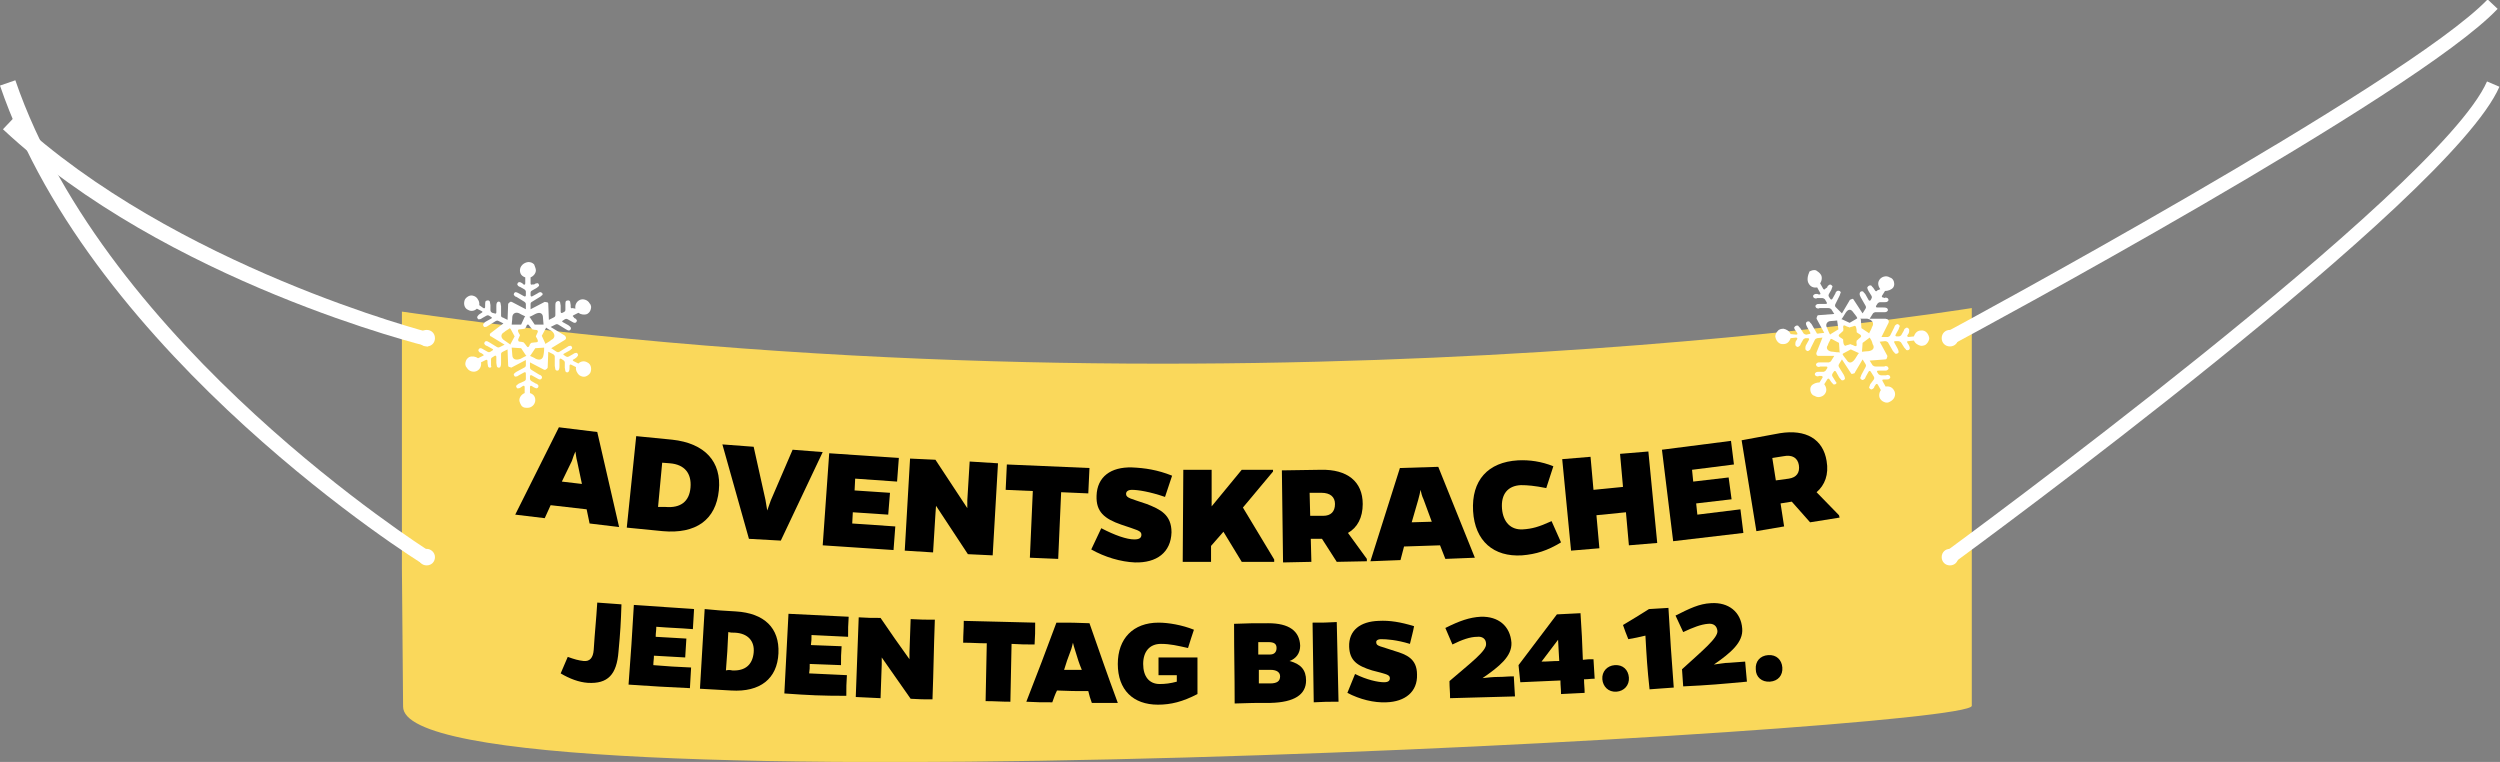 <?xml version="1.0" encoding="utf-8"?>
<!-- Generator: Adobe Illustrator 27.0.1, SVG Export Plug-In . SVG Version: 6.00 Build 0)  -->
<svg version="1.1" id="Ebene_1" xmlns="http://www.w3.org/2000/svg" xmlns:xlink="http://www.w3.org/1999/xlink" x="0px" y="0px"
	 viewBox="0 0 423.6 129.1" style="enable-background:new 0 0 423.6 129.1;" xml:space="preserve">
<rect x="0" y="0" width="423.6" height="129.1" fill="#808080" stroke="none"/>
<style type="text/css">
	.st0{fill:#FFFFFF;}
	.st1{enable-background:new    ;}
</style>
<g>
	<g>
		<g>
			<g>
				<g>
					<g>
						<defs>
							<path id="SVGID_1_" d="M68.1,52.8v43.6l0.2,23.3c-0.3,19,265.5,4.1,265.8-0.1V52.2C331.3,52.6,207.1,72.8,68.1,52.8"/>
						</defs>
						<use xlink:href="#SVGID_1_"  style="overflow:visible;fill:#FAD85B;"/>
						<clipPath id="SVGID_00000064330762931233001250000015417169075429032873_">
							<use xlink:href="#SVGID_1_"  style="overflow:visible;"/>
						</clipPath>
					</g>
				</g>
			</g>
		</g>
	</g>
</g>
<g>
	<g>
		<g>
			<g>
				<g>
					<path class="st0" d="M72.3,58.7c0.8,0,1.4-0.6,1.4-1.4s-0.6-1.4-1.4-1.4s-1.4,0.6-1.4,1.4S71.5,58.7,72.3,58.7"/>
				</g>
			</g>
		</g>
	</g>
</g>
<g>
	<g>
		<g>
			<g>
				<g>
					<path class="st0" d="M72.3,95.8c0.8,0,1.4-0.6,1.4-1.4S73,93,72.3,93c-0.8,0-1.4,0.6-1.4,1.4C70.9,95.2,71.5,95.8,72.3,95.8"/>
				</g>
			</g>
		</g>
	</g>
</g>
<g>
	<g>
		<g>
			<g>
				<g>
					<path class="st0" d="M330.4,58.7c0.8,0,1.4-0.6,1.4-1.4s-0.6-1.4-1.4-1.4s-1.4,0.6-1.4,1.4S329.6,58.7,330.4,58.7"/>
				</g>
			</g>
		</g>
	</g>
</g>
<g>
	<g>
		<g>
			<g>
				<g>
					<path class="st0" d="M330.4,95.8c0.8,0,1.4-0.6,1.4-1.4s-0.6-1.4-1.4-1.4s-1.4,0.6-1.4,1.4C329,95.2,329.6,95.8,330.4,95.8"/>
				</g>
			</g>
		</g>
	</g>
</g>
<g>
	<path class="st0" d="M330.9,95.5l-1.4-1.9c0.8-0.6,83.8-61.3,91.9-79.8l2.1,0.9C415.2,33.8,334.3,93,330.9,95.5z"/>
</g>
<g>
	<g>
		<path class="st0" d="M330.8,58.4l-1.1-2.1c0.8-0.4,78.2-42.2,91.8-56.4l1.7,1.6C409.4,16.1,334,56.7,330.8,58.4z"/>
	</g>
</g>
<g>
	<g>
		<path class="st0" d="M92,53.8c0,0.4,0.1,0.9,0.1,1.2H92h-1.4l-0.8-1.2l-0.1-0.1c0.3-0.1,0.6-0.3,1-0.5C91.5,52.8,92,53.1,92,53.8
			 M93.4,57.6c-0.3,0.3-0.8,0.5-1,0.7v-0.1l-0.6-1.3l0.7-1.3v-0.1c0.3,0.2,0.6,0.4,1,0.6C94.1,56.6,94.1,57.3,93.4,57.6 M90.8,60.8
			c-0.3-0.2-0.8-0.4-1-0.5l0.1-0.1l0.8-1.2l1.5-0.1l0,0c0,0.3,0,0.7-0.1,1.2C92,60.9,91.5,61.1,90.8,60.8 M86.8,60.1
			c0-0.4-0.1-0.9-0.1-1.2h0.1l1.5,0.1l0.8,1.2l0.1,0.1c-0.3,0.1-0.6,0.3-1,0.5C87.4,61.1,86.8,60.9,86.8,60.1 M91.1,56.3
			c-0.1,0.3-0.3,0.6-0.3,0.7c0,0.1,0.2,0.3,0.3,0.6c0.1,0.3,0,0.4-0.3,0.4s-0.7,0.1-0.8,0.1c-0.1,0.1-0.3,0.3-0.3,0.5
			c-0.2,0.3-0.3,0.3-0.5,0s-0.4-0.5-0.5-0.6c-0.1,0-0.3-0.1-0.6-0.1c-0.3,0-0.3-0.2-0.3-0.4c0.1-0.3,0.3-0.6,0.3-0.7
			c0-0.1-0.2-0.3-0.3-0.6c-0.1-0.3,0-0.4,0.3-0.4s0.7-0.1,0.8-0.1c0.1-0.1,0.3-0.3,0.3-0.5c0.2-0.3,0.3-0.3,0.5,0s0.4,0.5,0.5,0.6
			c0.1,0,0.3,0.1,0.6,0.1S91.2,56.1,91.1,56.3 M85.4,56.3c0.3-0.3,0.8-0.5,1-0.7c0,0,0,0.1,0.1,0.1l0.7,1.3l-0.7,1.3v0.1
			c-0.3-0.2-0.6-0.4-1-0.7C84.8,57.3,84.8,56.6,85.4,56.3 M88,53.1c0.3,0.2,0.8,0.4,1,0.5l-0.1,0.1L88.3,55h-1.5h-0.1
			c0-0.3,0.1-0.7,0.1-1.2C86.8,53.1,87.4,52.8,88,53.1 M88.1,45.8c0,0.6,0.3,1,0.9,1.2v1c0,0.2-0.1,0.3-0.3,0.2L88.5,48
			c-0.2-0.1-0.3-0.2-0.5-0.2c0,0-0.2,0-0.3,0.2c-0.1,0.3,0,0.3,0,0.3c0.1,0.2,0.3,0.3,0.4,0.3l0.7,0.4c0.2,0.1,0.3,0.3,0.3,0.4V50
			c0,0.2-0.1,0.3-0.3,0.2l-0.9-0.5c-0.2-0.1-0.4-0.2-0.5-0.2c0,0-0.2,0-0.3,0.2c-0.1,0.3,0,0.3,0,0.3c0.1,0.2,0.3,0.3,0.4,0.3
			l1.3,0.8c0.2,0.1,0.3,0.3,0.3,0.4v0.9l-2.3-1.2c-0.2-0.1-0.3-0.1-0.4,0c-0.2,0.1-0.3,0.3-0.3,0.3L86,54.2l-0.8-0.4
			c-0.2,0-0.3-0.2-0.3-0.3v-1.6c0-0.2-0.1-0.4-0.1-0.6c0,0-0.1-0.2-0.3-0.2s-0.3,0.2-0.3,0.2c-0.1,0.2-0.1,0.4-0.1,0.6v1
			c0,0.2-0.1,0.3-0.3,0.2L83.4,53c-0.2-0.1-0.3-0.3-0.3-0.4v-0.9c0-0.2-0.1-0.4-0.1-0.6c0,0-0.1-0.2-0.3-0.2S82.3,51,82.3,51
			c-0.1,0.2-0.1,0.5-0.1,0.7V52c0,0.2-0.1,0.3-0.3,0.2l-0.7-0.5c0.1-0.5-0.2-1.1-0.6-1.4c-0.3-0.2-0.7-0.3-1-0.2s-0.6,0.3-0.8,0.6
			c-0.3,0.6-0.2,1.5,0.5,1.8c0.5,0.3,1.1,0.2,1.5-0.2l0.8,0.4c0.2,0.1,0.2,0.2,0,0.3l-0.3,0.2c-0.2,0.1-0.3,0.3-0.4,0.4
			c0,0-0.1,0.2,0,0.3c0.1,0.3,0.3,0.2,0.3,0.2c0.2,0,0.4-0.1,0.5-0.2l0.7-0.4c0.2-0.1,0.3-0.1,0.5,0l0.3,0.2c0.2,0.1,0.2,0.2,0,0.3
			l-0.9,0.5c-0.2,0.1-0.3,0.3-0.4,0.4c0,0-0.1,0.2,0,0.3c0.1,0.3,0.3,0.2,0.3,0.2c0.2,0,0.4-0.1,0.5-0.2l1.3-0.8
			c0.2-0.1,0.3-0.1,0.5,0l0.8,0.4l-2.1,1.6C83,56.5,83,56.7,83,56.7c0,0.2,0.1,0.3,0.2,0.3l2.3,1.4l-0.8,0.4c-0.2,0.1-0.3,0.1-0.5,0
			L82.9,58c-0.2-0.1-0.3-0.2-0.5-0.2c0,0-0.2,0-0.3,0.2c-0.1,0.3,0,0.3,0,0.3c0.1,0.2,0.3,0.3,0.4,0.3l0.9,0.5
			c0.2,0.1,0.2,0.2,0,0.3l-0.3,0.2c-0.2,0.1-0.3,0.1-0.5,0l-0.7-0.4c-0.2-0.1-0.3-0.2-0.5-0.2c0,0-0.2,0-0.3,0.2
			c-0.1,0.2,0,0.3,0,0.3c0.1,0.2,0.3,0.3,0.4,0.3l0.3,0.2c0.2,0.1,0.2,0.3,0,0.3L81,60.7c-0.4-0.3-1-0.4-1.5-0.2
			c-0.3,0.2-0.5,0.4-0.6,0.8c-0.1,0.3-0.1,0.7,0.2,1c0.3,0.6,1.2,0.9,1.8,0.5c0.5-0.3,0.7-0.9,0.6-1.4l0.8-0.4
			c0.2-0.1,0.3,0,0.3,0.2v0.3c0,0.2,0.1,0.4,0.1,0.6c0,0,0.1,0.2,0.3,0.2s0.3-0.2,0.3-0.2c-0.1,0.1-0.1-0.1-0.1-0.3v-0.9
			c0-0.2,0.1-0.3,0.3-0.4l0.3-0.2c0.2-0.1,0.3,0,0.3,0.2v1c0,0.2,0.1,0.4,0.1,0.6c0,0,0.1,0.2,0.3,0.2c0.3,0,0.3-0.2,0.3-0.2
			c0.1-0.2,0.1-0.4,0.1-0.6V60c0-0.2,0.1-0.3,0.3-0.4l0.8-0.4l0.1,2.7c0,0.2,0.1,0.3,0.3,0.3c0.2,0.1,0.3,0.1,0.4,0l2.3-1.2v0.9
			c0,0.2-0.1,0.3-0.3,0.4L87.5,63c-0.2,0.1-0.3,0.3-0.4,0.3c0,0-0.1,0.2,0,0.3c0.1,0.3,0.3,0.2,0.3,0.2c0.2,0,0.4-0.1,0.5-0.2
			l0.9-0.5c0.2-0.1,0.3,0,0.3,0.2v0.9c0,0.2-0.1,0.3-0.3,0.4L87.9,65c-0.2,0.1-0.3,0.3-0.4,0.3c0,0-0.1,0.2,0,0.3
			c0.1,0.3,0.3,0.2,0.3,0.2c0.2,0,0.4-0.1,0.5-0.2l0.3-0.2c0.2-0.1,0.3,0,0.3,0.2v1c-0.5,0.2-0.9,0.7-0.9,1.2c0,0.3,0.2,0.7,0.4,1
			c0.3,0.3,0.6,0.3,1,0.3c0.7,0,1.3-0.6,1.3-1.3c0-0.6-0.3-1-0.9-1.2v-1c0-0.2,0.1-0.3,0.3-0.2l0.3,0.2c0.2,0.1,0.4,0.2,0.5,0.2
			c0,0,0.2,0,0.3-0.2c0.1-0.3,0-0.3,0-0.3c-0.1-0.2-0.3-0.3-0.4-0.3l-0.7-0.4c-0.2-0.1-0.3-0.3-0.3-0.4v-0.4c0-0.2,0.1-0.3,0.3-0.2
			l0.9,0.5c0.2,0.1,0.3,0.2,0.5,0.2c0,0,0.2,0,0.3-0.2c0.1-0.3,0-0.3,0-0.3c-0.1-0.2-0.3-0.3-0.4-0.3l-1.3-0.8
			c-0.2-0.1-0.3-0.3-0.3-0.4v-0.9l2.3,1.2c0.2,0.1,0.3,0.1,0.4,0c0.2-0.1,0.3-0.3,0.3-0.3l0.1-2.7l0.8,0.4c0.2,0.1,0.3,0.3,0.3,0.4
			V62c0,0.2,0.1,0.4,0.1,0.6c0,0,0.1,0.2,0.3,0.2c0.3,0,0.3-0.2,0.3-0.2c0.1-0.2,0.1-0.4,0.1-0.6v-1c0-0.2,0.1-0.3,0.3-0.2l0.3,0.2
			c0.2,0.1,0.3,0.3,0.3,0.4v0.9c0,0.2,0.1,0.4,0.1,0.6c0,0,0.1,0.2,0.3,0.2s0.3-0.2,0.3-0.2c0.1-0.2,0.1-0.4,0.1-0.6V62
			c0-0.2,0.1-0.3,0.3-0.2l0.8,0.4c-0.1,0.5,0.2,1.1,0.6,1.4c0.3,0.2,0.7,0.3,1,0.2s0.6-0.3,0.8-0.6c0.3-0.6,0.2-1.5-0.5-1.8
			c-0.5-0.3-1.1-0.2-1.5,0.2l-0.8-0.4c-0.2-0.1-0.2-0.3,0-0.3l0.3-0.2c0.2-0.1,0.3-0.3,0.4-0.4c0,0,0.1-0.2,0-0.3
			c-0.1-0.3-0.3-0.2-0.3-0.2c-0.2,0-0.4,0.1-0.5,0.2l-0.7,0.4c-0.2,0.1-0.3,0.1-0.5,0l-0.3-0.2c-0.2-0.1-0.2-0.2,0-0.3l0.9-0.5
			c0.2-0.1,0.3-0.3,0.4-0.3c0,0,0.1-0.2,0-0.3c-0.1-0.3-0.3-0.2-0.3-0.2c-0.2,0-0.4,0.1-0.5,0.2l-1.3,0.8c-0.2,0.1-0.3,0.1-0.5,0
			L93.4,59l2.3-1.4c0.2-0.1,0.2-0.3,0.2-0.3c0-0.1,0-0.2-0.1-0.3c0-0.1-0.1-0.1-0.2-0.2l-2.3-1.4l0.8-0.4c0.2-0.1,0.3-0.1,0.5,0
			l1.3,0.8c0.2,0.1,0.3,0.2,0.5,0.2c0,0,0.2,0,0.3-0.2c0.1-0.3,0-0.3,0-0.3c-0.1-0.2-0.3-0.3-0.4-0.4l-0.9-0.5
			c-0.2-0.1-0.2-0.2,0-0.3l0.3-0.2c0.2-0.1,0.3-0.1,0.5,0l0.7,0.4c0.2,0.1,0.3,0.2,0.5,0.2c0,0,0.2,0,0.3-0.2c0.1-0.3,0-0.3,0-0.3
			c-0.1-0.2-0.3-0.3-0.4-0.3l-0.1-0.2c-0.2-0.1-0.2-0.2,0-0.3L98,53c0.4,0.3,1,0.4,1.5,0.2c0.3-0.2,0.5-0.4,0.6-0.8
			c0.1-0.3,0.1-0.7-0.2-1c-0.3-0.6-1.2-0.9-1.8-0.5c-0.5,0.3-0.7,0.9-0.6,1.4L97,52.2c-0.2,0.1-0.3,0-0.3-0.2v-0.3
			c0-0.2-0.1-0.4-0.1-0.6c0,0-0.1-0.2-0.3-0.2S95.9,51,95.9,51c-0.1,0.2-0.1,0.4-0.1,0.6v0.9c0,0.2-0.1,0.3-0.3,0.4L95.3,53
			c-0.2,0.1-0.3,0-0.3-0.2v-1c0-0.2-0.1-0.4-0.1-0.6c0,0-0.1-0.2-0.3-0.2s-0.4,0.2-0.4,0.2c-0.1,0.2-0.1,0.4-0.1,0.6v1.6
			c0,0.2-0.1,0.3-0.3,0.4L93,54.2l-0.1-2.7c0-0.2-0.1-0.3-0.3-0.3s-0.3-0.1-0.4,0l-2.3,1.2v-0.9c0-0.2,0.1-0.3,0.3-0.4l1.3-0.8
			c0.2-0.1,0.3-0.3,0.4-0.3c0,0,0.1-0.2,0-0.3c-0.2-0.2-0.3-0.2-0.3-0.2c-0.2,0-0.4,0.1-0.5,0.2l-0.9,0.5c-0.2,0.1-0.3,0-0.3-0.2
			v-0.4c0-0.2,0.1-0.3,0.3-0.4l0.7-0.4c0.2-0.1,0.3-0.3,0.4-0.3c0,0,0.1-0.2,0-0.3C91.2,47.9,91,48,91,48c-0.2,0-0.4,0.1-0.5,0.2
			h-0.3c-0.2,0.1-0.3,0-0.3-0.2v-1c0.5-0.2,0.9-0.7,0.9-1.2c0-0.3-0.2-0.7-0.3-1c-0.3-0.3-0.6-0.4-1-0.4
			C88.7,44.5,88.1,45.1,88.1,45.8"/>
	</g>
</g>
<g>
	<g>
		<path class="st0" d="M314,52.9c0.2,0.3,0.6,0.7,0.7,1l-0.1,0.1l-1.2,0.7l-1.3-0.6l-0.1,0c0.2-0.2,0.4-0.6,0.6-0.9
			C313.1,52.3,313.6,52.3,314,52.9 M317.2,55.4c-0.1,0.4-0.4,0.8-0.5,1.1l-0.1-0.1l-1.2-0.8l-0.1-1.5l-0.1-0.1c0.4,0,0.7,0,1.2,0
			C317.3,54.2,317.6,54.8,317.2,55.4 M316.6,59.5c-0.4,0-0.9,0.1-1.1,0.1l0-0.1l0.1-1.4l1.2-0.9l0,0c0.2,0.3,0.4,0.6,0.5,1.1
			C317.7,58.9,317.4,59.4,316.6,59.5 M312.9,61c-0.2-0.3-0.6-0.7-0.7-1l0.1-0.1l1.3-0.7l1.3,0.6l0.1,0c-0.2,0.2-0.4,0.6-0.6,0.9
			C313.9,61.5,313.3,61.7,312.9,61 M314.5,55.5c0.1,0.3,0.1,0.7,0.1,0.8c0.1,0.1,0.3,0.2,0.6,0.4c0.2,0.2,0.2,0.3,0,0.5
			c-0.3,0.2-0.5,0.5-0.6,0.5c0,0.1-0.1,0.4,0,0.6c0,0.4-0.1,0.4-0.4,0.3c-0.3-0.2-0.6-0.2-0.7-0.3c-0.1,0.1-0.3,0.1-0.6,0.2
			c-0.3,0.2-0.4,0-0.5-0.2c-0.1-0.3-0.1-0.7-0.1-0.8c-0.1-0.1-0.3-0.2-0.6-0.4c-0.2-0.2-0.2-0.3,0-0.5c0.3-0.2,0.5-0.5,0.6-0.5
			c0-0.1,0.1-0.4,0-0.6c0-0.4,0.1-0.4,0.4-0.3c0.3,0.2,0.6,0.2,0.7,0.3c0.1-0.1,0.3-0.1,0.6-0.2C314.3,55.1,314.5,55.3,314.5,55.5
			 M309.7,58.5c0.1-0.4,0.4-0.8,0.5-1.1c0,0,0.1,0.1,0.1,0l1.3,0.7l0.1,1.5l0.1,0.1c-0.4,0-0.7,0-1.2-0.1
			C309.7,59.6,309.3,59,309.7,58.5 M310.2,54.4c0.4,0,0.9-0.1,1.1-0.1l0,0.1l0.2,1.4l-1.3,0.8l-0.1,0.1c-0.2-0.3-0.3-0.6-0.5-1.1
			C309.2,55,309.6,54.4,310.2,54.4 M306.5,48.1c0.3,0.5,0.8,0.7,1.4,0.6l0.5,0.9c0.1,0.2,0.1,0.3-0.2,0.3l-0.3-0.1
			c-0.2,0-0.4,0-0.5,0.1c0,0-0.2,0.1-0.2,0.3c0.1,0.3,0.2,0.3,0.2,0.3c0.2,0.1,0.4,0.1,0.5,0l0.8,0c0.2,0,0.4,0.1,0.5,0.2l0.3,0.5
			c0.1,0.2,0.1,0.3-0.2,0.3l-1,0c-0.2,0-0.4,0-0.5,0.1c0,0-0.2,0.1-0.2,0.3c0.1,0.3,0.2,0.3,0.2,0.3c0.2,0.1,0.4,0.1,0.5,0l1.5,0
			c0.2,0,0.4,0.1,0.5,0.2l0.5,0.8l-2.6,0.2c-0.2,0-0.3,0.1-0.3,0.2c-0.1,0.2-0.1,0.4-0.1,0.4l1.3,2.4l-0.9,0.1
			c-0.2,0.1-0.4,0-0.4-0.1L307,55c-0.1-0.2-0.3-0.3-0.4-0.5c0,0-0.2-0.1-0.4,0c-0.2,0.1-0.2,0.3-0.2,0.3c0,0.2,0.1,0.4,0.2,0.6
			l0.5,0.9c0.1,0.2,0.1,0.3-0.2,0.3l-0.4,0.1c-0.2,0-0.4-0.1-0.5-0.2l-0.5-0.8c-0.1-0.2-0.3-0.3-0.4-0.5c0,0-0.2-0.1-0.4,0
			c-0.2,0.1-0.3,0.3-0.3,0.3c0,0.2,0.2,0.5,0.3,0.6l0.2,0.3c0.1,0.2,0.1,0.3-0.2,0.3l-0.9-0.1c-0.2-0.5-0.7-0.8-1.2-0.9
			c-0.4,0-0.8,0.1-1,0.4c-0.2,0.2-0.4,0.6-0.4,0.9c0.1,0.7,0.6,1.4,1.4,1.3c0.6,0,1-0.4,1.2-1l0.9-0.1c0.2,0,0.3,0.1,0.2,0.3
			l-0.2,0.3c-0.1,0.2-0.1,0.4-0.1,0.6c0,0,0,0.2,0.2,0.3c0.2,0.2,0.4,0,0.4,0c0.2-0.1,0.3-0.3,0.3-0.4l0.4-0.7
			c0.1-0.2,0.2-0.2,0.4-0.3l0.4,0c0.2,0,0.3,0.1,0.2,0.3l-0.5,0.9c-0.1,0.2-0.1,0.4-0.1,0.6c0,0,0,0.2,0.2,0.3c0.2,0.2,0.4,0,0.4,0
			c0.2-0.1,0.3-0.3,0.3-0.4l0.7-1.4c0.1-0.2,0.2-0.2,0.4-0.3l0.9-0.1l-1,2.5c-0.1,0.2,0,0.4,0,0.4c0.1,0.2,0.2,0.2,0.3,0.2l2.7,0
			l-0.5,0.8c-0.1,0.2-0.2,0.2-0.4,0.3l-1.5,0c-0.2,0-0.4,0-0.5,0.1c0,0-0.2,0.1-0.2,0.3c0.1,0.3,0.2,0.3,0.2,0.3
			c0.2,0.1,0.4,0.1,0.5,0l1,0c0.2,0,0.3,0.1,0.2,0.3l-0.2,0.3c-0.1,0.2-0.2,0.2-0.4,0.3l-0.8,0c-0.2,0-0.4,0-0.5,0.1
			c0,0-0.2,0.1-0.2,0.3s0.2,0.3,0.2,0.3c0.2,0.1,0.4,0.1,0.5,0l0.4,0c0.2,0,0.3,0.2,0.2,0.3l-0.5,0.8c-0.5,0-1.1,0.2-1.4,0.6
			c-0.2,0.3-0.2,0.6-0.1,1c0.1,0.3,0.3,0.6,0.7,0.7c0.6,0.4,1.5,0.1,1.8-0.5c0.3-0.5,0.1-1.1-0.2-1.5l0.5-0.8c0.1-0.2,0.3-0.2,0.4,0
			l0.2,0.3c0.1,0.2,0.3,0.3,0.4,0.5c0,0,0.2,0.1,0.4,0c0.2-0.1,0.2-0.3,0.2-0.3c0,0.1-0.1,0-0.2-0.2l-0.5-0.8
			c-0.1-0.2-0.1-0.3,0-0.5l0.2-0.3c0.1-0.2,0.3-0.2,0.4,0l0.5,0.9c0.1,0.2,0.3,0.3,0.4,0.5c0,0,0.2,0.1,0.4,0
			c0.3-0.2,0.2-0.3,0.2-0.3c0-0.2-0.1-0.4-0.2-0.6l-0.8-1.3c-0.1-0.2-0.1-0.3,0-0.5l0.5-0.8l1.5,2.3c0.1,0.2,0.2,0.2,0.4,0.1
			c0.2,0,0.3-0.1,0.3-0.2l1.3-2.2l0.5,0.8c0.1,0.2,0.1,0.3,0,0.5l-0.7,1.3c-0.1,0.2-0.1,0.4-0.2,0.5c0,0,0,0.2,0.2,0.3
			c0.2,0.2,0.4,0,0.4,0c0.2-0.1,0.3-0.3,0.3-0.4l0.5-0.9c0.1-0.2,0.3-0.2,0.4,0l0.5,0.8c0.1,0.2,0.1,0.3,0,0.5l-0.6,0.8
			c-0.1,0.2-0.1,0.4-0.2,0.5c0,0,0,0.2,0.2,0.3c0.2,0.2,0.4,0,0.4,0c0.2-0.1,0.3-0.3,0.3-0.4l0.2-0.3c0.1-0.2,0.3-0.2,0.4,0l0.5,0.9
			c-0.3,0.4-0.4,1.1-0.1,1.5c0.2,0.3,0.5,0.5,0.9,0.6c0.4,0.1,0.7-0.1,1-0.3c0.6-0.4,0.8-1.2,0.4-1.8c-0.3-0.5-0.8-0.7-1.4-0.6
			l-0.5-0.9c-0.1-0.2-0.1-0.3,0.2-0.3l0.4,0c0.2,0,0.4,0,0.5-0.1c0,0,0.2-0.1,0.2-0.3c-0.1-0.3-0.2-0.3-0.2-0.3
			c-0.2-0.1-0.4-0.1-0.5,0l-0.8,0c-0.2,0-0.4-0.1-0.5-0.2l-0.2-0.3c-0.1-0.2-0.1-0.3,0.2-0.3l1,0c0.2,0,0.4,0,0.5-0.1
			c0,0,0.2-0.1,0.2-0.3c-0.1-0.3-0.2-0.3-0.2-0.3c-0.2-0.1-0.4-0.1-0.5,0l-1.5,0c-0.2,0-0.4-0.1-0.5-0.2l-0.5-0.8l2.6-0.2
			c0.2,0,0.3-0.1,0.3-0.2c0.1-0.2,0.1-0.4,0.1-0.4l-1.3-2.4l0.9-0.1c0.2,0,0.4,0.1,0.5,0.2l0.8,1.4c0.1,0.2,0.3,0.3,0.4,0.5
			c0,0,0.2,0.1,0.4,0c0.3-0.2,0.2-0.3,0.2-0.3c0-0.2-0.1-0.4-0.2-0.6l-0.5-0.9c-0.1-0.2-0.1-0.3,0.2-0.3l0.4,0
			c0.2,0,0.4,0.1,0.5,0.2l0.5,0.8c0.1,0.2,0.3,0.3,0.4,0.5c0,0,0.2,0.1,0.4,0c0.2-0.1,0.2-0.3,0.2-0.3c0-0.2-0.1-0.4-0.2-0.6
			l-0.2-0.3c-0.1-0.2-0.1-0.3,0.2-0.3l0.9-0.1c0.2,0.5,0.7,0.8,1.2,0.9c0.4,0,0.8-0.1,1-0.4c0.2-0.2,0.4-0.6,0.4-0.9
			c-0.1-0.7-0.6-1.4-1.4-1.3c-0.6,0-1,0.4-1.2,1l-0.9,0.1c-0.2,0-0.3-0.2-0.2-0.3l0.2-0.3c0.1-0.2,0.1-0.4,0.1-0.6
			c0,0,0-0.2-0.2-0.3c-0.2-0.2-0.4,0-0.4,0c-0.2,0.1-0.3,0.3-0.3,0.4l-0.4,0.7c-0.1,0.2-0.2,0.2-0.4,0.3l-0.4,0
			c-0.2,0-0.3-0.1-0.2-0.3l0.5-0.9c0.1-0.2,0.1-0.4,0.2-0.5c0,0,0-0.2-0.2-0.3c-0.2-0.2-0.4,0-0.4,0c-0.2,0.1-0.3,0.3-0.3,0.4
			l-0.7,1.4c-0.1,0.2-0.2,0.2-0.4,0.3l-1.1,0l1.2-2.4c0.1-0.2,0-0.4,0-0.4c-0.1-0.1-0.1-0.2-0.2-0.2c-0.1-0.1-0.1,0-0.3-0.1l-2.7,0
			l0.5-0.8c0.1-0.2,0.2-0.2,0.4-0.3l1.5,0c0.2,0,0.4,0,0.5-0.1c0,0,0.2-0.1,0.2-0.3c-0.1-0.3-0.2-0.3-0.2-0.3
			c-0.2-0.1-0.4-0.1-0.6-0.1l-1,0c-0.2,0-0.3-0.1-0.2-0.3l0.2-0.3c0.1-0.2,0.2-0.2,0.4-0.3l0.8,0c0.2,0,0.4,0,0.5-0.1
			c0,0,0.2-0.1,0.2-0.3c-0.1-0.3-0.2-0.3-0.2-0.3c-0.2-0.1-0.4-0.1-0.5,0l-0.2-0.1c-0.2,0-0.3-0.1-0.2-0.3l0.5-0.8
			c0.5,0,1.1-0.2,1.4-0.6c0.2-0.3,0.2-0.6,0.1-1c-0.1-0.3-0.3-0.6-0.7-0.7c-0.6-0.4-1.5-0.1-1.8,0.5c-0.3,0.5-0.1,1.1,0.2,1.5
			l-0.5,0.2c-0.1,0.2-0.3,0.2-0.4,0l-0.2-0.3c-0.1-0.2-0.3-0.3-0.4-0.5c0,0-0.2-0.1-0.4,0c-0.2,0.1-0.3,0.3-0.3,0.3
			c0,0.2,0.1,0.4,0.2,0.6l0.5,0.8c0.1,0.2,0.1,0.3,0,0.5l-0.1,0.2c-0.1,0.2-0.3,0.2-0.4,0l-0.5-0.9c-0.1-0.2-0.3-0.3-0.4-0.5
			c0,0-0.2-0.1-0.4,0c-0.2,0.1-0.2,0.4-0.2,0.4c0,0.2,0.1,0.4,0.2,0.6l0.8,1.4c0.1,0.2,0.1,0.3,0,0.5l-0.5,0.8l-1.5-2.3
			c-0.1-0.2-0.2-0.2-0.4-0.1c-0.2,0.1-0.3,0.1-0.3,0.2l-1.3,2.2L311,52c-0.1-0.2-0.1-0.3,0-0.5l0.7-1.4c0.1-0.2,0.1-0.4,0.2-0.5
			c0,0,0-0.2-0.2-0.3c-0.3-0.1-0.4,0-0.4,0c-0.2,0.1-0.3,0.3-0.3,0.4l-0.5,0.9c-0.1,0.2-0.3,0.2-0.4,0l-0.2-0.3
			c-0.1-0.2-0.1-0.3,0-0.5l0.4-0.7c0.1-0.2,0.1-0.4,0.2-0.5c0,0,0-0.2-0.2-0.3c-0.2-0.2-0.4,0-0.4,0c-0.2,0.1-0.3,0.3-0.3,0.4
			l-0.3,0.2c-0.1,0.2-0.3,0.2-0.4,0l-0.5-0.9c0.3-0.4,0.4-1.1,0.1-1.5c-0.2-0.3-0.5-0.5-0.8-0.7c-0.4-0.1-0.7,0-1.1,0.2
			C306.3,46.7,306.1,47.5,306.5,48.1"/>
	</g>
</g>
<g class="st1">
	<path d="M92.3,87.8l-5-0.6l7.4-14.8l6.5,0.8l3.7,16.1l-5-0.6l-0.5-2.4l-6.1-0.7L92.3,87.8z M97.8,78.2c-0.2-0.7-0.2-1.2-0.3-1.7
		c-0.2,0.4-0.4,1-0.6,1.6l-1.7,3.5l3.4,0.4L97.8,78.2z"/>
</g>
<g class="st1">
	<path d="M113.9,74.5c5.5,0.6,8.4,3.7,7.9,8.6c-0.5,5-3.9,7.4-9.5,6.9l-6.1-0.6l1.6-15.5L113.9,74.5z M112.8,85.9
		c2.5,0.2,4-0.9,4.2-3.3s-1-3.9-3.5-4.1l-1.3-0.1l-0.7,7.5H112.8z"/>
</g>
<g class="st1">
	<path d="M126.9,91.3l-4.5-16l5.3,0.4l2,9c0.1,0.6,0.2,1.2,0.3,1.8c0.2-0.6,0.4-1.1,0.6-1.7l3.7-8.6l5.1,0.4l-7.1,15L126.9,91.3z"/>
</g>
<g class="st1">
	<path d="M139.4,92.4l1.1-15.6l11.8,0.8l-0.3,4l-7.1-0.5l-0.1,2l6,0.4l-0.3,3.7l-6-0.4l-0.1,1.9l7.3,0.5l-0.3,4L139.4,92.4z"/>
</g>
<g class="st1">
	<path d="M164,93.9l-5.4-8.2l-0.1,1.4l-0.4,6.5l-4.8-0.3l0.9-15.6l4.3,0.2l5.4,8.2v-1.3l0.4-6.6l4.8,0.3l-0.9,15.6L164,93.9z"/>
</g>
<g class="st1">
	<path d="M179.8,83.4l-0.5,11.3l-4.8-0.2l0.5-11.3l-4.6-0.2l0.2-4.3l14,0.6l-0.2,4.3L179.8,83.4z"/>
</g>
<g class="st1">
	<path d="M197.4,84.2c-2.6-0.9-4.6-1.2-5.6-1.2c-0.7,0-1,0.3-1,0.7c0,0.7,0.9,0.8,3.5,1.7c2.3,0.9,4.2,1.8,4.2,4.8
		c-0.1,3.4-2.5,5.2-6.2,5.1c-2.4-0.1-5.1-0.9-7.4-2.2l1.7-3.6c2.3,1.2,4.3,1.9,5.6,1.9c0.9,0,1.2-0.3,1.2-0.8c0-0.7-0.8-0.8-3.4-1.7
		c-2.9-1-4.3-2.2-4.2-4.9c0.1-3.2,2.4-4.9,6-4.8c2.2,0.1,4.3,0.4,6.8,1.4L197.4,84.2z"/>
</g>
<g class="st1">
	<path d="M205.2,92.5v2.7h-4.8l0.1-15.6h4.8v6.2l5.1-6.2h5.3v0.3l-5.1,6.1l5.3,8.8v0.4h-5.5l-3.1-5.1L205.2,92.5z"/>
</g>
<g class="st1">
	<path d="M223.8,79.6c4.5-0.1,7.1,2,7.1,5.8c0,2.3-0.9,4-2.5,4.9l3.2,4.4v0.4l-5.1,0.1l-2.5-3.9h-1.9l0.1,3.9l-4.8,0.1l-0.2-15.6
		L223.8,79.6z M224.2,87.4c1.3,0,2-0.7,2-2c0-1.2-0.8-1.9-2.3-1.9h-2l0.1,3.9H224.2z"/>
</g>
<g class="st1">
	<path d="M237.3,94.9l-5.1,0.2l5-15.8l6.5-0.2l6.2,15.4l-5,0.2l-0.9-2.3l-6.1,0.2L237.3,94.9z M241.2,84.6c-0.3-0.6-0.4-1.2-0.5-1.6
		c-0.1,0.5-0.2,1-0.4,1.7l-1.1,3.8l3.4-0.1L241.2,84.6z"/>
</g>
<g class="st1">
	<path d="M264.5,91.9c-2.3,1.4-4.2,2-6.6,2.2c-4.8,0.3-8-2.4-8.3-7.5c-0.3-5.2,2.5-8.3,7.6-8.6c2-0.1,4,0.2,6,1l-1.2,3.7
		c-2-0.4-3.2-0.5-4.3-0.5c-2.2,0.1-3.4,1.5-3.2,4c0.2,2.3,1.5,3.6,3.5,3.5c1.6-0.1,2.7-0.4,4.9-1.4L264.5,91.9z"/>
</g>
<g class="st1">
	<path d="M276,92.4l-0.5-5.6l-5,0.5l0.5,5.6l-4.8,0.4l-1.5-15.5l4.8-0.4L270,83l5-0.5l-0.5-5.6l4.8-0.4l1.5,15.5L276,92.4z"/>
</g>
<g class="st1">
	<path d="M283.5,91.7l-1.9-15.5l11.7-1.5l0.5,4l-7.1,0.9l0.2,2l6-0.7l0.5,3.7l-6,0.7l0.2,1.9l7.3-0.9l0.5,4L283.5,91.7z"/>
</g>
<g class="st1">
	<path d="M301.6,73.4c4.4-0.7,7.3,1,7.9,4.7c0.4,2.3-0.3,4.1-1.7,5.3l3.8,3.9l0.1,0.4l-5,0.8l-3.1-3.5l-1.9,0.3l0.6,3.9l-4.7,0.8
		l-2.5-15.4L301.6,73.4z M303.1,81.1c1.3-0.2,1.9-1,1.7-2.3c-0.2-1.2-1.1-1.8-2.6-1.5l-1.9,0.3l0.6,3.8L303.1,81.1z"/>
</g>
<g>
	<path class="st0" d="M72.5,58.7C72,58.6,28.2,47.8,0.5,21.9l1.9-2C29.6,45.2,72.6,56.3,73,56.4L72.5,58.7z"/>
</g>
<g>
	<path class="st0" d="M71.7,95.6c-0.6-0.3-56-35-71.7-81.1l2.6-0.9c15.5,45.2,69.5,79.3,70,79.7L71.7,95.6z"/>
</g>
<g>
	<g>
		<path d="M104.8,110.4c-0.3,3.9-1.8,5.5-5.2,5.3c-1.5-0.1-3.1-0.7-4.6-1.6c0.5-1.1,0.7-1.7,1.2-2.8c1.1,0.4,1.8,0.6,2.7,0.7
			c1,0.1,1.6-0.5,1.7-1.9c0.2-3.2,0.4-4.8,0.6-8c1.6,0.1,2.5,0.2,4.1,0.3C105.2,105.6,105.1,107.2,104.8,110.4z"/>
		<path d="M106.5,116c0.4-5.4,0.6-8.1,0.9-13.5c4.1,0.3,6.1,0.4,10.2,0.7c-0.1,1.4-0.1,2.1-0.2,3.4c-2.5-0.2-3.7-0.2-6.2-0.4
			c0,0.7-0.1,1-0.1,1.7c2.1,0.1,3.1,0.2,5.2,0.3c-0.1,1.3-0.1,1.9-0.2,3.2c-2.1-0.1-3.2-0.2-5.3-0.3c0,0.6-0.1,1-0.1,1.6
			c2.5,0.2,3.8,0.3,6.4,0.4c-0.1,1.4-0.1,2.1-0.2,3.5C112.8,116.4,110.7,116.3,106.5,116z"/>
		<path d="M124.7,103.6c4.8,0.3,7.4,2.8,7.2,7.1s-3.1,6.6-8,6.3c-2.1-0.1-3.2-0.2-5.3-0.3c0.3-5.4,0.5-8.1,0.8-13.5
			C121.5,103.4,122.6,103.5,124.7,103.6z M124.1,113.6c2.2,0.1,3.4-1,3.6-3s-1-3.3-3.2-3.4c-0.5,0-0.7,0-1.1-0.1
			c-0.1,2.6-0.2,3.9-0.4,6.5C123.4,113.5,123.6,113.5,124.1,113.6z"/>
		<path d="M132.9,117.5c0.3-5.4,0.4-8.1,0.7-13.5c4.1,0.2,6.1,0.3,10.2,0.5c-0.1,1.4-0.1,2.1-0.1,3.4c-2.5-0.1-3.7-0.2-6.2-0.3
			c0,0.7,0,1-0.1,1.7c2.1,0.1,3.1,0.1,5.2,0.2c-0.1,1.3-0.1,1.9-0.1,3.2c-2.1-0.1-3.2-0.1-5.3-0.2c0,0.6,0,1-0.1,1.6
			c2.6,0.1,3.8,0.2,6.4,0.3c-0.1,1.4-0.1,2.1-0.1,3.5C139.2,117.9,137.1,117.8,132.9,117.5z"/>
		<path d="M154.3,118.4c-2-2.8-2.9-4.2-4.9-7c0,0.5,0,0.7,0,1.2c-0.1,2.3-0.1,3.4-0.2,5.7c-1.7-0.1-2.5-0.1-4.2-0.2
			c0.2-5.4,0.3-8.1,0.5-13.5c1.5,0.1,2.2,0.1,3.7,0.1c1.9,2.8,2.9,4.2,4.9,7c0-0.4,0-0.7,0-1.1c0.1-2.3,0.1-3.4,0.2-5.7
			c1.7,0.1,2.5,0.1,4.1,0.1c-0.2,5.4-0.2,8.1-0.4,13.5C156.6,118.5,155.8,118.5,154.3,118.4z"/>
		<path d="M171.4,109.1c-0.1,3.9-0.1,5.9-0.2,9.8c-1.7,0-2.5-0.1-4.2-0.1c0.1-3.9,0.1-5.9,0.2-9.8c-1.6,0-2.4-0.1-4-0.1
			c0-1.5,0.1-2.2,0.1-3.7c4.9,0.1,7.3,0.2,12.1,0.3c0,1.5,0,2.2-0.1,3.7C173.8,109.2,173,109.2,171.4,109.1z"/>
		<path d="M178.3,119c-1.8,0-2.7,0-4.4-0.1c2.1-5.4,3.1-8,5.1-13.4c2.3,0,3.4,0,5.6,0.1c1.9,5.4,2.8,8.1,4.8,13.5
			c-1.8,0-2.6,0-4.4,0c-0.3-0.8-0.4-1.2-0.6-2c-2.1,0-3.2,0-5.3-0.1C178.7,117.8,178.6,118.2,178.3,119z M182.2,110.3
			c-0.2-0.6-0.3-1-0.4-1.4c-0.1,0.4-0.2,0.9-0.4,1.4c-0.5,1.3-0.7,1.9-1.1,3.2c1.2,0,1.8,0,3,0C182.8,112.3,182.6,111.6,182.2,110.3
			z"/>
		<path d="M202.9,117.6c-2.5,1.3-4.5,1.8-6.7,1.8c-4.2,0-6.8-2.5-6.8-6.9c0-4.3,2.6-7,6.9-7c1.7,0,4,0.4,6,1.2
			c-0.4,1.2-0.6,1.8-1,3.1c-1.8-0.4-3-0.7-4.6-0.7c-1.9,0-3,1.3-3,3.4c0,2.1,1,3.4,2.8,3.4c0.9,0,1.8-0.1,2.9-0.4c0-0.4,0-0.7,0-1.1
			c-1.2,0-1.8,0-3.1,0c0-1.2,0-1.8,0-3c2.7,0,4,0,6.6,0C202.9,113.8,202.9,115.1,202.9,117.6z"/>
		<path d="M214.9,105.6c3.5,0,5.3,1.3,5.4,3.8c0,1.3-0.7,2.2-1.8,2.6c1.9,0.5,2.8,1.5,2.8,3.3c0,2.4-2,3.7-6,3.8
			c-2.4,0-3.6,0-6.1,0.1c0-5.4-0.1-8.1-0.1-13.5C211.3,105.6,212.5,105.6,214.9,105.6z M215.2,110.9c0.7,0,1.1-0.4,1.1-1.1
			c0-0.7-0.4-1-1.4-1c-0.7,0-1,0-1.7,0c0,0.8,0,1.2,0,2.1C214,110.9,214.4,110.9,215.2,110.9z M215.2,115.8c1.2,0,1.7-0.4,1.7-1.2
			c0-0.7-0.6-1.1-1.6-1.1c-0.8,0-1.2,0-2,0c0,0.9,0,1.4,0,2.3C214,115.8,214.4,115.8,215.2,115.8z"/>
		<path d="M222.6,119c-0.1-5.4-0.1-8.1-0.2-13.5c1.7,0,2.5,0,4.1-0.1c0.1,5.4,0.2,8.1,0.3,13.5C225.1,118.9,224.3,118.9,222.6,119z"
			/>
		<path d="M238.9,109.1c-2.3-0.7-4-0.8-4.9-0.8c-0.6,0-0.9,0.3-0.8,0.6c0,0.6,0.8,0.6,3.1,1.4c2,0.6,3.8,1.3,3.8,4
			c0.1,2.9-2,4.6-5.2,4.7c-2.1,0.1-4.5-0.5-6.6-1.6c0.5-1.3,0.8-1.9,1.3-3.2c2,1,3.9,1.4,4.9,1.4c0.8,0,1-0.3,1-0.7
			c0-0.6-0.7-0.7-3-1.3c-2.6-0.8-3.8-1.7-3.9-4c-0.1-2.8,1.9-4.3,5-4.4c1.9-0.1,3.7,0.2,6,0.9C239.4,107.2,239.2,107.8,238.9,109.1z
			"/>
		<path d="M245.7,118.3c0-1.2-0.1-1.7-0.1-2.9c3.6-3.1,6.3-5.1,6.2-6.3c0-0.9-0.7-1.3-1.5-1.2c-1.2,0-2.6,0.5-4.2,1.3
			c-0.5-1.1-0.7-1.7-1.2-2.8c2.4-1.2,4.1-1.8,6-1.9c3-0.1,5,1.6,5.2,4.4c0.1,2.3-2,4-4.9,6c0.9-0.1,1.8-0.2,2.6-0.2
			c1.1,0,1.6-0.1,2.7-0.1c0.1,1.4,0.1,2.1,0.2,3.4C252.3,118.1,250.1,118.2,245.7,118.3z"/>
		<path d="M270,111.7c0.1,1.3,0.1,2,0.2,3.3c-0.7,0-1.1,0.1-1.8,0.1c0,0.9,0.1,1.4,0.1,2.3c-1.6,0.1-2.4,0.1-4,0.2
			c0-0.9-0.1-1.4-0.1-2.3c-2.7,0.1-4.1,0.2-6.8,0.3c-0.1-1.2-0.2-1.7-0.3-2.9c2.6-3.4,3.9-5.2,6.5-8.6c1.6-0.1,2.4-0.1,4-0.2
			c0.2,3.2,0.3,4.7,0.4,7.9C268.9,111.7,269.3,111.7,270,111.7z M264.2,112c-0.1-1.4-0.1-2.1-0.2-3.6c-1.1,1.5-1.7,2.2-2.8,3.7
			C262.4,112.1,263,112,264.2,112z"/>
		<path d="M273.6,112.7c1.4-0.1,2.3,0.8,2.4,2.1c0.1,1.3-0.8,2.3-2.1,2.4c-1.4,0.1-2.3-0.9-2.4-2.1
			C271.4,113.8,272.3,112.8,273.6,112.7z"/>
		<path d="M278.8,107.7c-1.2,0.3-1.8,0.4-2.9,0.6c-0.4-1-0.6-1.5-0.9-2.4c1.8-1.1,2.7-1.6,4.4-2.7c1.3-0.1,2-0.1,3.3-0.2
			c0.3,5.4,0.5,8.1,0.9,13.5c-1.7,0.1-2.5,0.2-4.1,0.3C279.1,113.1,279,111.3,278.8,107.7z"/>
		<path d="M285.2,116.3c-0.1-1.2-0.1-1.7-0.2-2.9c3.5-3.2,6.1-5.3,6-6.5c-0.1-0.9-0.7-1.3-1.6-1.2c-1.2,0.1-2.5,0.6-4.2,1.4
			c-0.5-1.1-0.8-1.7-1.3-2.8c2.4-1.2,4-2,6-2.1c3-0.2,5.1,1.5,5.3,4.3c0.2,2.3-1.9,4.1-4.8,6.1c0.9-0.1,1.8-0.3,2.6-0.3
			c1.1-0.1,1.6-0.1,2.7-0.2c0.1,1.4,0.2,2.1,0.3,3.4C291.7,115.9,289.5,116.1,285.2,116.3z"/>
		<path d="M299.6,111c1.4-0.1,2.3,0.8,2.4,2.1c0.1,1.3-0.7,2.3-2.1,2.4c-1.4,0.1-2.4-0.8-2.4-2.1C297.4,112.1,298.2,111.1,299.6,111
			z"/>
	</g>
</g>
</svg>
